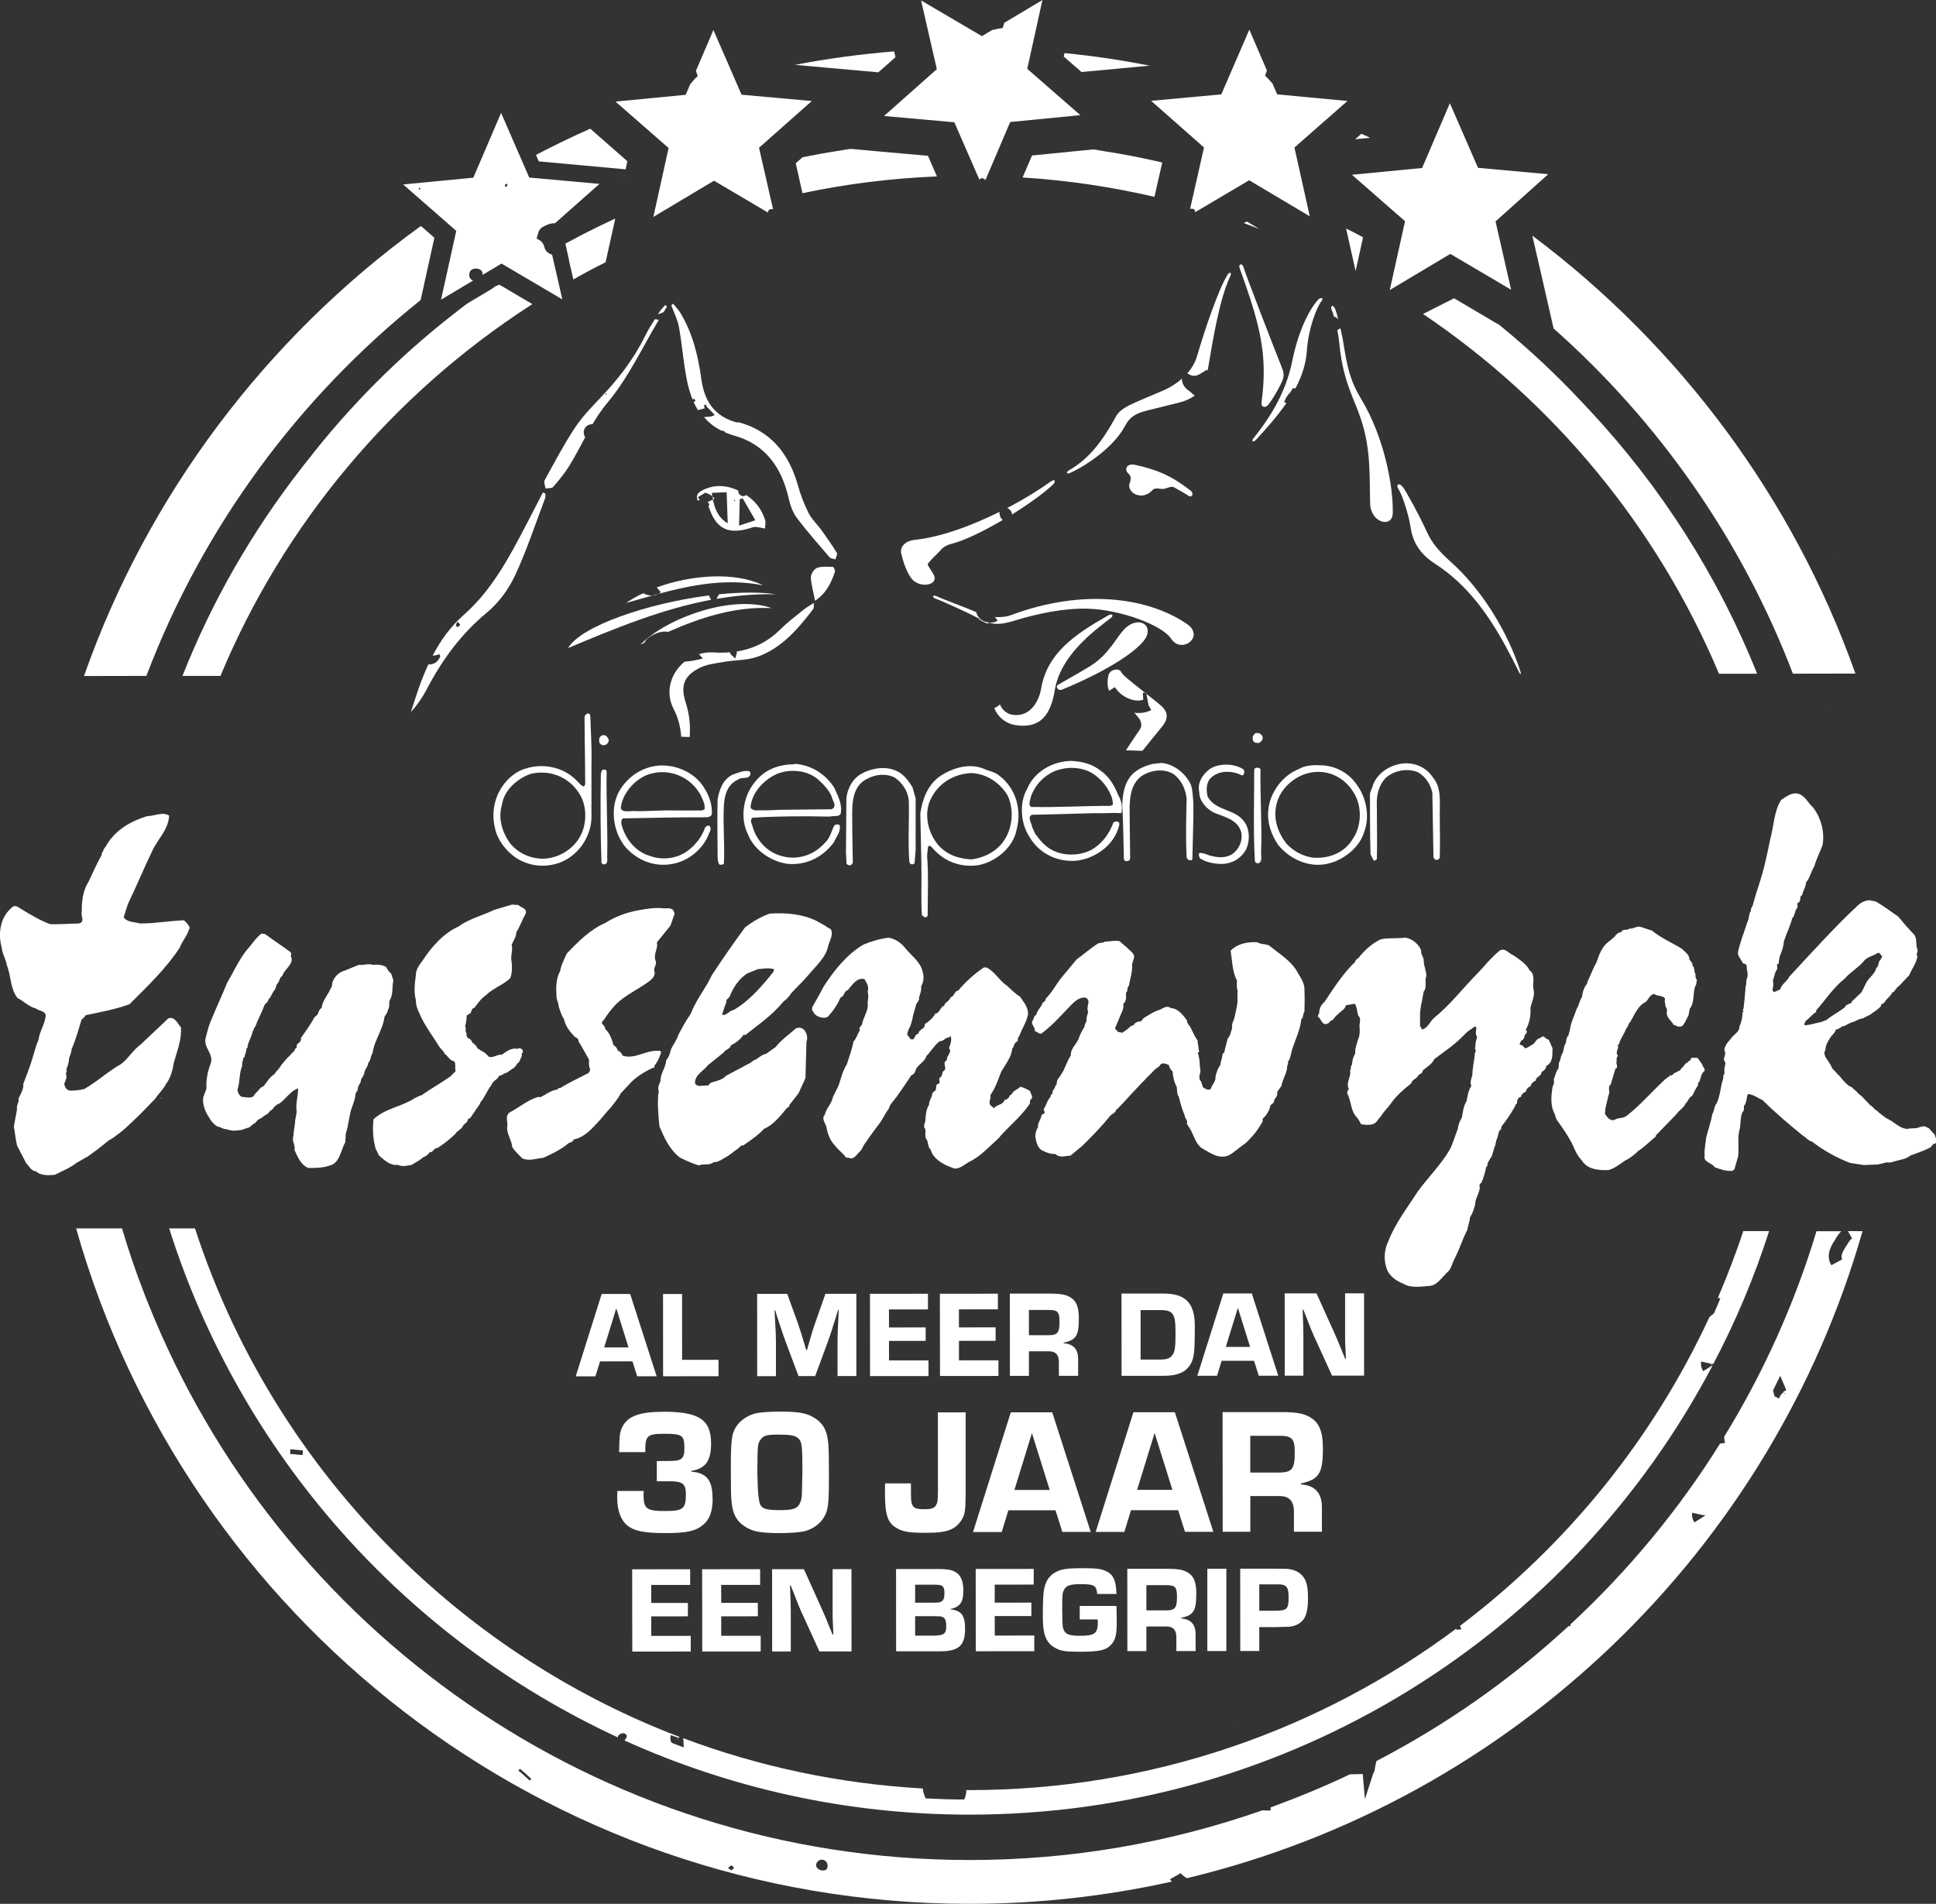 <?xml version="1.0" encoding="UTF-8"?><svg id="Laag_2" xmlns="http://www.w3.org/2000/svg" viewBox="0 0 348.11 342.37"><rect x="0" y="0" width="348.11" height="342.37" fill="#333333" stroke="none"/><defs><style>.cls-1{fill:#fff;}</style></defs><g id="Laag_1-2"><polygon class="cls-1" points="225.54 336.35 225.55 336.35 225.54 336.34 225.54 336.35"/><path class="cls-1" d="m307.63,245.31h.04s-.02-.04-.02-.04c0,.01-.02.03-.02.04l-.07.02h.06s0,0,0,0h.01s-.01,0-.01,0h0s0,0,0-.01Z"/><polygon class="cls-1" points="305 272.94 305.72 272.64 305.71 272.64 305 272.94"/><polygon class="cls-1" points="306.84 154.72 306.81 154.69 306.79 154.67 306.84 154.72"/><polygon class="cls-1" points="328.38 127.04 328.33 127.01 328.34 127.02 328.38 127.04"/><path class="cls-1" d="m307.69,245.36v-.04s-.02,0-.02,0h0s0,0,0,0t0,0h-.04s0,0,0,0h-.03s.02,0,.02,0h0s.02,0,.02,0c-.03.06-.06.12-.09.18l.1-.06h.06s0-.03,0-.03l.02-.02s-.01-.03-.02-.04Z"/><polygon class="cls-1" points="330.02 99.86 329.97 99.84 329.98 99.84 330.02 99.86"/><polygon class="cls-1" points="321 263.87 321 263.87 321 263.87 321 263.87"/><path class="cls-1" d="m107.89,244.82h5.83s.85,2.68.85,2.68h3.5s-4.76-14.8-4.76-14.8h-5.12s-4.67,14.81-4.67,14.81h3.55s.82-2.69.82-2.69Zm2.92-9.54l2.2,7.03h-4.37s2.17-7.03,2.17-7.03Z"/><polygon class="cls-1" points="122.64 232.7 119.22 232.7 119.23 247.5 129.2 247.49 129.19 244.54 122.65 244.54 122.64 232.7"/><path class="cls-1" d="m153.94,232.67h-5.52s-1.95,5.55-1.95,5.55c-.31.87-.47,1.4-1.04,3.42l-.33,1.15h-.13c-.87-2.93-1.09-3.61-1.42-4.59l-2-5.52h-5.41s.01,14.8.01,14.8h3.37s0-6.22,0-6.22c0-1.04-.02-1.71-.18-4.24l-.07-1.4h.11s.42,1.35.42,1.35c.8,2.46.98,2.97,1.38,4.08l2.4,6.41h3s2.37-6.44,2.37-6.44c.35-1,.58-1.66,1.33-4.08l.42-1.38h.11s-.06,1.42-.06,1.42c-.13,2.55-.15,3.06-.15,4.26v6.21s3.38,0,3.38,0v-14.8Z"/><polygon class="cls-1" points="166.96 247.46 166.95 244.64 159.85 244.64 159.85 241.14 166.44 241.13 166.44 238.71 159.85 238.72 159.84 235.48 166.86 235.48 166.85 232.66 156.43 232.67 156.44 247.46 166.96 247.46"/><polygon class="cls-1" points="179.53 244.63 172.43 244.63 172.43 241.13 179.02 241.12 179.02 238.7 172.43 238.71 172.42 235.47 179.43 235.46 179.43 232.65 169 232.66 169.02 247.45 179.53 247.44 179.53 244.63"/><path class="cls-1" d="m193.99,237.11c0-2.2-.51-3.33-1.82-3.97-.69-.35-1.69-.51-3.22-.51h-7.37s.01,14.8.01,14.8h3.42s0-4.42,0-4.42h3.46c1.35-.05,1.97.62,1.93,2.1v2.31s3.46,0,3.46,0v-2.95c.02-1.82-.85-2.79-2.6-2.9v-.11c2.26-.51,2.73-1.27,2.72-4.35Zm-5.43,3h-3.55s0-4.54,0-4.54h3.55c1.64,0,1.95.35,1.95,2.12,0,1.97-.35,2.42-1.95,2.42Z"/><path class="cls-1" d="m209.18,232.62h-7.52s.01,14.8.01,14.8h7.45c2.82,0,4.33-.74,5.15-2.47.46-1.02.57-2.26.57-6.5,0-4.13-1.67-5.83-5.66-5.83Zm1.67,11c-.4.62-1,.87-2.17.87h-3.59s0-8.89,0-8.89h3.68c1.15,0,1.75.22,2.11.77.38.55.49,1.4.49,3.53,0,2.29-.11,3.11-.51,3.73Z"/><path class="cls-1" d="m219.96,232.61l-4.67,14.8h3.55s.82-2.69.82-2.69h5.83s.85,2.68.85,2.68h3.5s-4.76-14.8-4.76-14.8h-5.12Zm.45,9.61l2.17-7.03,2.2,7.03h-4.37Z"/><path class="cls-1" d="m245.27,247.38v-14.8s-3.41,0-3.41,0v7.19c0,1.57,0,1.78.1,3.44l.05,1.15h-.13s-.51-1.22-.51-1.22c-.82-2.06-.87-2.17-1.56-3.7l-3.09-6.85h-5.72s.01,14.8.01,14.8h3.35s0-7.17,0-7.17c0-1.11-.05-2.66-.14-4.7h.13s.47,1.17.47,1.17c.82,2.15,1.02,2.64,1.42,3.53l3.27,7.16h5.77Z"/><path class="cls-1" d="m128.12,269.45c0-3.26-1.04-4.58-3.84-4.8v-.13c2.58-.42,3.58-1.78,3.58-4.94,0-4.26-2.17-5.71-8.52-5.7-4.23,0-6.35.75-7.35,2.55-.55,1.03-.61,1.61-.67,4.71h4.71c-.04-2.97.32-3.29,3.35-3.3,3.32,0,3.68.25,3.68,2.64,0,1.16-.19,1.68-.77,1.97-.48.26-1.03.29-3.58.29h-.61s0,3.64,0,3.64h.61s1.68,0,1.68,0c2.35,0,2.94.45,2.94,2.35,0,2.58-.51,3-3.67,3-3.39,0-3.94-.38-3.94-2.87,0-.13,0-.42.03-.74h-4.74c-.03.52-.03.97-.03,1.23,0,2.26.65,4.03,1.81,4.97,1.29,1.03,3.07,1.38,6.94,1.38,3.74,0,5.39-.36,6.74-1.52,1.16-.97,1.68-2.45,1.67-4.74Z"/><path class="cls-1" d="m144.64,275.37c1.42-.36,2.68-1.23,3.42-2.36.87-1.36,1-2.32.99-8.26,0-3.03-.04-4.39-.13-5.29-.23-2.42-1.07-3.77-2.94-4.74-1.23-.64-2.65-.87-5.77-.87-1.81,0-3.58.13-4.39.33-1.42.36-2.68,1.23-3.42,2.33-.87,1.36-1,2.36-.99,8.23,0,3.06.04,4.45.13,5.35.23,2.39,1.07,3.77,2.94,4.74,1.19.64,2.71.87,5.71.87,1.94,0,3.61-.13,4.45-.33Zm-7.87-4.64q-.52-.77-.59-5.93c.03-5.03.03-5.23.67-6.03.45-.61,1.13-.78,2.94-.78,2.32,0,3.1.13,3.68.61.71.61.81,1.26.81,5.97,0,0-.06,2.52-.06,2.9-.03,1.97-.1,2.39-.55,3.13-.42.71-1.26.97-3.35.97-2.29,0-3.1-.19-3.55-.84Z"/><path class="cls-1" d="m173.61,253.99h-4.97s.01,14.13.01,14.13c-.03,1.94-.06,2.06-.35,2.58-.32.52-.87.71-2.06.71-1.26,0-1.81-.16-2.06-.55-.35-.52-.39-.77-.39-3.68v-.42s-4.64,0-4.64,0c-.03.9-.03,1.06-.03,1.48,0,4.39.49,5.74,2.39,6.71,1.03.55,2.32.71,5.19.7,3.45,0,4.93-.52,6.06-2.1.74-1.07.84-1.71.87-4.9v-14.67Z"/><path class="cls-1" d="m191.02,275.49h5.1s-6.92-21.51-6.92-21.51h-7.45s-6.79,21.53-6.79,21.53h5.16s1.19-3.91,1.19-3.91h8.48s1.23,3.89,1.23,3.89Zm-8.62-7.54l3.15-10.23,3.2,10.22h-6.35Z"/><path class="cls-1" d="m211.25,253.96h-7.45s-6.79,21.53-6.79,21.53h5.16s1.19-3.91,1.19-3.91h8.48s1.23,3.89,1.23,3.89h5.1s-6.92-21.51-6.92-21.51Zm-6.79,13.97l3.15-10.23,3.2,10.22h-6.35Z"/><path class="cls-1" d="m237.87,260.45c0-3.19-.75-4.84-2.65-5.77-1-.52-2.45-.74-4.68-.74h-10.71s.02,21.52.02,21.52h4.97s0-6.42,0-6.42h5.03c1.97-.07,2.87.89,2.81,3.06v3.35s5.03,0,5.03,0v-4.29c.03-2.64-1.23-4.06-3.78-4.22v-.16c3.29-.74,3.96-1.84,3.96-6.33Zm-7.9,4.36h-5.16s0-6.61,0-6.61h5.16c2.39,0,2.84.51,2.84,3.09,0,2.87-.51,3.52-2.83,3.52Z"/><polygon class="cls-1" points="124.1 282.2 113.67 282.21 113.69 297.01 124.2 297 124.2 294.18 117.1 294.19 117.1 290.68 123.69 290.67 123.69 288.26 117.1 288.26 117.09 285.02 124.1 285.02 124.1 282.2"/><polygon class="cls-1" points="136.78 296.99 136.78 294.17 129.68 294.17 129.68 290.67 136.27 290.66 136.26 288.24 129.68 288.25 129.67 285.01 136.68 285.01 136.68 282.19 126.25 282.2 126.27 296.99 136.78 296.99"/><path class="cls-1" d="m142.65,286.29c.82,2.15,1.02,2.64,1.42,3.53l3.27,7.16h5.77s-.01-14.8-.01-14.8h-3.39s0,7.19,0,7.19c0,1.57,0,1.78.09,3.44l.04,1.15h-.13s-.51-1.22-.51-1.22c-.82-2.06-.87-2.17-1.56-3.7l-3.09-6.85h-5.72s.01,14.8.01,14.8h3.35s0-7.17,0-7.17c0-1.11-.05-2.66-.14-4.7h.13s.47,1.17.47,1.17Z"/><path class="cls-1" d="m173.22,286.06c0-1.75-.47-2.84-1.47-3.39-.62-.35-1.51-.51-2.95-.51h-7.68s.01,14.8.01,14.8h7.9c3.37-.01,4.5-1.03,4.5-4.05,0-2.42-.65-3.26-2.62-3.5v-.07c.62-.11,1-.27,1.44-.62.62-.51.86-1.24.86-2.66Zm-8.68-1.08h3.59c1.38,0,1.69.26,1.69,1.53,0,.82-.15,1.27-.55,1.49-.29.18-.4.2-1.75.22h-2.97s0-3.24,0-3.24Zm2.87,9.16h-2.86s0-3.5,0-3.5h3.24c1.31.02,1.38.02,1.66.13.51.22.69.66.69,1.69,0,1.42-.42,1.69-2.73,1.69Z"/><polygon class="cls-1" points="185.87 282.14 175.44 282.15 175.45 296.95 185.97 296.94 185.97 294.12 178.87 294.13 178.86 290.62 185.45 290.62 185.45 288.2 178.86 288.21 178.86 284.97 185.87 284.96 185.87 282.14"/><path class="cls-1" d="m190.18,296.58c.87.35,1.77.46,3.97.46,3.48,0,4.7-.27,5.61-1.23.8-.87,1.04-1.8,1.04-4.08,0-1.04-.02-2.02-.05-2.93h-6.61s0,2.42,0,2.42h3.22c.02.22.04.44.04.48,0,2.04-.55,2.46-3.19,2.47-1.8,0-2.6-.26-2.91-1-.27-.6-.27-.62-.31-3.88.02-2.71.04-2.82.33-3.39.38-.78,1.13-1.02,3.06-1.02,2.4,0,2.77.24,2.91,1.77h3.46c-.07-2.22-.49-3.33-1.53-3.93-1-.58-1.86-.71-4.5-.71-2.06,0-3.13.09-3.86.29-1.49.42-2.51,1.36-2.93,2.73-.33,1.02-.42,2.24-.42,5.88,0,3.31.74,4.84,2.67,5.65Z"/><path class="cls-1" d="m215.11,286.6c0-2.2-.51-3.33-1.82-3.97-.69-.35-1.69-.51-3.22-.51h-7.37s.01,14.8.01,14.8h3.42s0-4.42,0-4.42h3.46c1.35-.05,1.97.62,1.93,2.1v2.31s3.46,0,3.46,0v-2.95c.02-1.82-.85-2.79-2.6-2.9v-.11c2.26-.51,2.73-1.27,2.72-4.35Zm-5.43,3h-3.55s0-4.54,0-4.54h3.55c1.64,0,1.95.35,1.95,2.12,0,1.97-.35,2.42-1.95,2.42Z"/><rect class="cls-1" x="217.09" y="282.11" width="3.42" height="14.8"/><path class="cls-1" d="m231.6,292.55c.89-.02,1.71-.33,2.35-.87.86-.71,1.24-1.98,1.24-4.22,0-1.89-.18-2.84-.71-3.7-.62-.98-1.78-1.57-3.2-1.64q-.49-.02-2.4-.02h-5.88s.01,14.8.01,14.8h3.42s0-4.29,0-4.29h2.82c1.75-.05,2.22-.05,2.35-.07Zm-5.17-2.88v-4.75s2.99,0,2.99,0c.95,0,1.11.02,1.46.15.64.27.82.78.82,2.28,0,2.02-.31,2.31-2.44,2.31h-2.84Z"/><path class="cls-1" d="m121.83,312.81c.02-.08.03-.16.02-.22l-.14.18.12.05Z"/><polygon class="cls-1" points="154.24 33.03 154.24 33.04 154.25 33.04 154.24 33.03"/><polygon class="cls-1" points="222.1 310.7 222.09 310.69 222.1 310.69 222.1 310.7"/><path class="cls-1" d="m28.92,197.49s.05.02.09.03c.02-.02.03-.05.05-.07-.04-.02-.09-.03-.13-.05h-.01s-.02.06,0,.09Z"/><path class="cls-1" d="m214.22,141.34c-.85-2.07-2.92-3.86-5.28-4.14l-1.79.19c-1.32.38-2.54.85-3.58,1.89-1.41,1.51-1.69,3.49-1.78,5.46.19,3.11.2,6.4.29,9.6,0,.38.28.66.66.47.38,0,.47-.28.47-.56l-.1-9.23c.09-2.07.37-4.14,2.16-5.46,1.69-1.13,4.14-1.42,5.84-.29,1.42,1.13,2.07,2.73,2.26,4.33-.09,3.58-.18,7.06,0,10.64l.28.38c.28.1.57.19.75-.09l.18-7.53v-2.64c-.1-.94-.1-2.07-.38-3.01Z"/><path class="cls-1" d="m135.34,147.05c4.71-.29,9.22-.29,13.83-.2.75-.19,1.6.09,1.98-.47.37-1.69-.47-3.2-1.13-4.7-1.6-2.54-4.24-4.14-7.16-4.32l-.09.09c-2.73,0-5.27.95-6.96,3.11-2.16,2.45-2.82,6.59-1.31,9.51,1.13,2.82,4.05,4.79,6.97,5.26,3.39.37,6.49-1.14,8.47-3.87.38-.94,1.32-1.88,1.03-3.11-.28-.09-.66-.19-.94.09-.57,1.04-.75,2.26-1.69,3.11-2.07,2.36-5.27,3.3-8.19,2.27-2.45-.75-4.33-3.01-4.9-5.46-.19-.37-.38-1.04.09-1.32Zm-.38-1.98c.28-2.54,2.25-4.71,4.61-5.84,2.45-1.04,5.65-.76,7.63,1.03.94.85,1.89,1.88,2.36,3.01.1.75.76,1.22.38,1.98l-.38.28-9.51.1c-1.41.1-2.92.1-4.24.1-.38-.09-.85-.19-.85-.66Z"/><path class="cls-1" d="m197.93,138.62c-1.51-1.22-3.3-1.69-5.37-1.79-3.3.1-6.59,1.89-7.9,5.09-1.41,2.45-1.13,6.12.38,8.47,1.7,3.01,4.9,4.61,8.29,4.41,3.3-.28,6.68-2.54,7.72-5.75.1-.38.38-.85.09-1.22-.29-.19-.75-.09-.94.1-.66,1.79-1.79,3.48-3.48,4.61-2.16,1.41-5.37,1.51-7.62.29-1.22-.66-2.07-1.69-2.92-2.82l-.57-1.22c-.09-.75-.94-1.79-.09-2.26l11.11-.29h1.51c1.22,0,2.35-.1,3.48,0,.28-1.13,0-2.35-.57-3.29-.66-1.6-1.51-3.2-3.11-4.33Zm2.17,6.11l-.47.19c-4.8,0-9.41.29-14.21.2-.47-.28-.29-.85-.19-1.32.56-2.54,2.92-4.9,5.46-5.46,1.79-.47,3.86-.28,5.46.56,1.6.94,2.92,2.45,3.58,4.05.28.56.38,1.22.38,1.79Z"/><path class="cls-1" d="m225.42,132.19c-.28.28-.19.75-.09,1.04.19.38.66.38,1.04.38.38-.19.75-.57.66-1.04-.09-.66-1.22-1.13-1.6-.38Z"/><path class="cls-1" d="m108.51,138.42c-.38,0-.38.47-.47.75-.09,5.37-.08,10.54.11,16,.1.19.38.28.57.28.75-.19.37-1.22.47-1.79.09-4.99-.2-9.79-.11-14.87,0-.28-.28-.47-.56-.38Z"/><path class="cls-1" d="m94.39,138.24c-2.64.85-4.71,3.39-5.36,6.03-.47,1.6-.37,3.58.1,5.18.76,2.54,3.11,4.99,5.56,5.74,2.26.85,5.08.56,7.06-.57,2.73-1.51,4.42-4.43,4.6-7.35v-10.07c.08-2.64-.11-5.46-.2-8.19,0-.38-.09-.85-.57-.66-.28.09-.47.38-.47.66,0,3.67.1,7.53.11,11.3,0,.38.1.94-.28,1.13-.57-.19-.94-.85-1.41-1.22-2.36-2.35-6.03-3.01-9.13-1.97Zm9.61,4.23c1.51,2.07,1.6,5.36.48,7.62-1.22,2.54-3.95,4.24-6.77,4.34-2.26,0-4.52-.94-6.02-2.82-1.42-1.98-2.17-4.52-1.42-6.96.37-2.54,2.73-4.61,5.08-5.46,3.39-.85,6.78.47,8.66,3.29Z"/><path class="cls-1" d="m233.52,138.31c-2.92,1.13-5.17,4.24-5.45,7.25-.28,2.36.48,4.42,1.7,6.31,2.26,2.82,6.03,4.42,9.6,3.28,2.54-.76,5.17-2.92,5.93-5.56,1.03-2.73.37-6.02-1.14-8.19-1.42-2.26-3.77-3.57-6.22-3.76-1.5-.09-3.1-.09-4.42.66Zm9.7,3.95c1.7,2.35,1.7,6.12.1,8.47-1.5,2.64-4.42,3.77-7.33,3.49-1.79-.28-3.39-1.12-4.71-2.54-1.51-1.98-2.45-4.52-1.7-7.25.65-2.54,3.01-4.71,5.55-5.37,3.2-.85,6.31.47,8.1,3.19Z"/><path class="cls-1" d="m217.61,138.23c-1.41,1.04-2.35,2.54-1.97,4.24,0,1.6,1.32,3.01,2.64,3.67,1.79.75,4.24,1.22,4.9,3.48.28,1.32-.19,2.64-1.13,3.58-1.03,1.04-2.63,1.13-4.05.76-.75-.09-1.5-.66-2.35-.56-.19.28,0,.66.09.94,1.13.75,2.64,1.03,4.05,1.03,1.79-.09,3.29-.94,4.23-2.54.66-1.32.75-3.2,0-4.61-1.6-2.92-5.37-2.16-6.88-4.98-.28-1.22-.28-2.64.75-3.49,1.51-1.32,3.86-1.13,5.46-.29l.29-.19c.09-.28.19-.66-.1-.94-1.6-1.03-4.24-1.13-5.93-.09Z"/><path class="cls-1" d="m109.44,132.96c-.19-.38-.47-.85-1.03-.75-.57.09-.75.66-.66,1.23.09.38.56.66.94.56.47-.09.85-.56.75-1.04Z"/><path class="cls-1" d="m165.66,155.69c.1,2.92-.09,5.93.1,8.85l.29.28c.28.19.66.19.75-.19,0-3.58.18-7.25-.1-10.73.09-.66.09-1.22.19-1.7.38-.28.66.19.85.38,2.07,2.35,4.99,3.48,8.19,3,3.11-.57,6.31-3.21,6.87-6.41.94-3.48-.1-7.34-3.02-9.6-.75-.66-1.6-.85-2.45-1.13-2.82-1.41-6.21-.37-8.56,1.33-2.07,1.61-2.92,4.05-3.29,6.5l.2,9.41Zm1.78-12.15c1.41-2.82,4.23-4.43,7.34-4.52,2.64.19,4.99,1.69,6.4,4.04,1.32,2.82.85,6.59-1.31,8.94-1.32,1.41-3.1,2.26-5.17,2.55-2.26-.09-4.52-.84-6.03-2.63-1.88-2.26-2.64-5.74-1.23-8.38Z"/><path class="cls-1" d="m246.89,141.02c-.09.75-.56,1.23-.56,1.88,0,3.58,0,7.25.11,10.73l.56,1.13c.29,0,.47-.09.57-.28.09-3.11,0-6.31,0-9.51-.1-1.88.28-3.67,1.6-5.08,1.5-1.32,3.76-1.8,5.74-1.04,1.41.75,2.35,2.26,2.64,3.76l.2,11.58.28.38c.29.19.66,0,.85-.28.09-2.64,0-5.46,0-8,0-2.35.28-4.71-1.23-6.49-1.13-1.69-2.92-2.54-4.9-2.54-2.45.1-4.9,1.51-5.83,3.77Z"/><path class="cls-1" d="m226.65,138.41c0-.37-.47-.28-.75-.37-.28.09-.38.28-.38.47,0,5.27-.18,10.73.11,16.19,0,.37.28.56.56.56.94-.19.47-1.51.57-2.16.18-4.8-.2-9.79-.11-14.69Z"/><path class="cls-1" d="m132.7,140.19c.75-.57,2.16.09,2.26-1.13l-.19-.37c-1.13-.19-1.98.28-2.92.57-1.79.76-2.54,2.73-2.82,4.52-.09,3.29,0,6.59,0,9.79,0,.66,0,1.32.28,1.88.28.09.56.09.85-.09.19-3.48-.19-6.97,0-10.45.09-1.98.66-3.86,2.54-4.71Z"/><path class="cls-1" d="m112.09,147.17c4.9-.1,9.98-.2,14.97-.2.38,0,.85-.19.94-.57.09-1.69-.48-3.29-1.32-4.61-1.32-2.26-3.77-3.67-6.31-4.04-3.76-.56-7.34,1.42-9.13,4.71-1.6,3.11-.94,7.25,1.23,9.88,2.26,2.54,5.56,3.76,8.95,2.91,2.73-.66,5.18-2.83,6.11-5.47.19-.28.38-.85.1-1.22-.38-.19-.66,0-.85.28-.56,1.6-1.69,3.11-3.1,4.14-1.88,1.41-4.52,1.79-6.78.95-2.73-.75-4.61-3.29-5.18-5.83,0-.38,0-.85.38-.94Zm-.47-1.88c.28-2.73,2.73-5.37,5.26-6.12,3.58-1.04,7.34.56,9.13,3.85.29.75.85,1.6.66,2.54l-.47.19h-4.8c-2.54-.09-5.08.2-7.62.1-.66,0-1.41.19-1.98-.18l-.19-.38Z"/><path class="cls-1" d="m152.19,143.47l-.08,9.88.1,1.88c0,.19.28.38.56.38.29,0,.57-.28.57-.56l-.1-5.93c.09-3.2-.67-7.53,2.82-9.13,1.41-.76,3.39-.95,4.9-.1,1.32.94,2.26,2.35,2.45,4.05.1,3.57-.18,7.44.1,11.11l.19.28c.19.19.66.09.75-.1l.19-2.45v-9.23s-.57-1.98-.57-1.98c-.57-.94-1.23-1.88-2.17-2.54-2.08-1.41-4.9-1.03-6.97.1-1.6.85-2.54,2.64-2.73,4.33Z"/><path class="cls-1" d="m305.99,191.56h.19s-.94-1.32-.94-1.32c-.38,0-.94-.09-1.22.09.09.47-.47.38-.56.75-.47,0-.66.76-1.13,1.04-.09.19-.28.47-.56.47-.19.28-.85.28-.94.66-.19,0-.28.28-.47.09l-.38.38c-.28-.1-.19.28-.47.28-2.44,2.26-4.51,4.71-7.06,6.69-.66.47-1.5.28-2.07.66-.85.38-1.41-.47-1.79-1.04l.09-1.04.56-2.36c.38-.66-.28-1.41.38-1.88l.84-2.82.28-.19c0-.19.09-.57-.09-.66.09-.57-.1-1.13.28-1.51-.38-.38-.19-.94,0-1.32.09-.28-.19-.75.19-.75.19-.94.85-1.69,1.22-2.64.09-.28.47-.56.47-.94.94-1.13,1.31-2.92,2.82-3.86.75-.28.85-1.41,1.79-1.6.57.47,1.51.19,1.98.84-.19.47.1,1.04.1,1.51.28.19.28.66.19,1.04,0,.94.85,1.41,1.23,2.17.19.09.38,0,.47.19.38.19.75.19,1.13,0,.28-.38.66-.85.66-1.22l.1.1.09-.38c.38-.38.29-1.04.47-1.6.94-1.13.47-2.83,1.03-4.15.28-.28.09-.85.28-1.03-.28-.19-.28-.56-.28-.85,0-.38-.28-.57-.19-.94-.09-.09-.09-.47-.19-.66-.28.1,0-.28-.19-.19.09-.66-.66-.75-.57-1.41-.19-.57-.85-1.13-1.41-1.6-1.7-1.04-3.68-1.88-5.27-3.2l-1.98-.65c-.75-.28-1.32.38-2.07.28-.47.47-1.22-.09-1.5.66-.47,0-.94.38-1.13.75-.66.66-1.69,1.23-2.16,2.07-.56.85-.84,1.7-1.13,2.55-.66,1.22-1.13,2.45-1.69,3.67v.19c-.56.66-.84,1.51-.94,2.45-.47.57-.47,1.41-.94,2.07-.38,1.22-1.03,2.35-1.22,3.77l-.28,1.04c-.38.38-.38.94-.47,1.41-.47.57-.28,1.51-.75,2.07-.19.47-.19,1.04-.47,1.41l-.09,1.04c-.47.57-.56,1.22-.85,1.98.09.38.09.85-.19,1.23-.28,1.6-.47,3.58.38,4.99.1.66.38,1.13.75,1.6.94,1.32,1.89,2.73,2.55,4.14.38.94.85,1.88,1.51,2.54,1.03,1.69,3.01,1.88,4.89,1.79,1.04-.29,1.98-1.04,2.92-1.7.85-.38,1.69-1.04,2.35-1.7,1.13-.75,2.17-1.79,3.2-2.64v-.19c1.22-1.23,2.54-2.64,3.67-3.77.47-.75,1.32-1.13,1.69-1.98.47-.38.57-1.13,1.13-1.32.38-.56.56-1.22.94-1.69.28-.19,0-.85.38-.85.28-.66.28-1.51.94-1.98.09-.38-.19-.75-.47-1.04Z"/><path class="cls-1" d="m127.32,191.53l2.82-2.27c.28-.56,1.13-.56,1.32-1.32.85-.38,1.69-1.04,2.26-1.89l.28.1c2.35-1.89,4.89-3.59,6.87-6.04.56-.38,1.03-.94,1.41-1.51,1.04-1.13,2.07-2.07,3.11-3.3,1.41-1.69,3.2-3.2,3.57-5.37.28-.85.75-1.6.56-2.54-.19-.56-.75-.47-1.04-.85l-1.69-.94c-2.45-1.22-5.46-1.5-8.38-1.31-1.6.56-3.01,1.41-4.42,2.45-2.07,2.83-4.04,5.65-6.02,8.67-.94,2.07-2.54,4.05-3.48,6.22l-.38.85c-.85,1.13-1.51,2.45-2.16,3.67-.28,1.04-1.13,1.88-1.41,2.92-.09.57-.38,1.13-.75,1.6-.09,1.32-1.03,2.35-1.03,3.67-.1.47-.38.85-.38,1.23-.09.38.19.75,0,1.03-.19,1.98,0,3.95.19,5.93.85,2.07,1.79,4.14,3.68,5.64,1.13.56,2.17,1.03,3.39,1.41.85-.38,1.88.09,2.64-.57,1.03,0,1.69-.66,2.45-1.04.66-.38,1.13-.85,1.69-1.22.47-.19.66-.85,1.22-.76,1.32-.94,2.64-1.79,3.76-3.01,1.69-.66,3.01-2.45,4.14-3.77.19-.09.47-.19.38-.47l1.69-2.17c.38-.94.85-1.79,1.22-2.73.09-2.35.09-4.33.18-6.59l.1-.19c.09-.66-.1-1.51-.66-1.98-.37-.28-.94-.37-1.41-.09-1.13,1.04-2.54,1.98-3.58,3.3l-1.69,1.22c-.66.1-1.32.66-1.88,1.04-.56.1-.85.66-1.32.76-1.32.76-2.73,1.42-4.05,2.17-.47.57-1.41.85-2.07,1.04-.38.09-.84.19-1.03.66l-1.6.1c-.47,0-.94-.28-.85-.75.19-1.41,1.5-1.88,2.35-3.01Zm2.63-9.42c.19-.66.38-1.22.66-1.88-.19-.57.56-.66.66-1.22.66-1.51,1.6-3.01,3.1-3.96l1.88-.76c1.03-.1,1.88-.28,2.92,0,.09.47-.56.94-.85,1.41-1.88,2.26-3.85,4.43-6.4,5.94-.84.09-1.22,1.04-2.07.85l.09-.38Z"/><path class="cls-1" d="m347.8,203.95l-.19-.19-.76-.85c-.23-.16-.37-.14-.56-.28-.38-.19-.85,0-1.22.1-.66.28-1.41.1-2.07.28-1.32,0-2.26-1.13-3.39-1.69-.19-.19-.19-.1-.44-.22-.78-.64-.65-.46-1.39-1.08-.25-.31-.46-.33-.71-.58-.36-.46-.58-.51-.94-.84-.6-.7-.73-.73-1.32-1.41-.28-.28-.66-.42-.93-.86-.28-.28-.48-.3-.84-.77-.49-.27-.57-.22-.87-.54-.44-.36-.46-.45-.85-.85-.38-.41-.56-.77-.94-1.03-.35-.5-.66-.66-.94-1.03-.28-.75-.85-1.41-1.22-2.07-.19-.38-.28-.94,0-1.13,0-.85.37-1.5.85-2.26.28-.47.94-.94,1.03-1.51.38,0,.75-.38,1.04-.38l-.1-.09c.19-.09.28-.09.47-.19v.1c.47-.28,1.03-.57,1.5-.76.66-.1,1.23-.66,1.88-.66l1.32-.66c.56-.38,1.41-.94,1.97-1.51,0-.57.47-.38.66-.75.38-.57.75-.85,1.23-1.41.09-.19.09-.47.38-.38l.66-.85c.75-.57,1.41-1.51,2.16-2.17.47-1.22,1.32-2.17,1.5-3.48-.37-.38.19-.75,0-1.22-.37-.85,0-1.79-.56-2.64-1.04-1.04-1.98-2.16-2.92-3.29-1.41-.94-2.35-1.69-3.77-2.54-.28-.28-1.03-.19-1.22-.37-1.04,0-1.79.47-2.45,1.13-3.76,3.49-8.37,8.57-12.13,12.63-.37.85-1.41,1.32-1.6,2.26l-1.04.47c-.28.09-.28-.28-.38-.38.19-.56.19-1.22.09-1.69.28-.66.28-1.32.66-1.88.38-.38-.28-1.04.38-1.13,0-.47.09-.85.19-1.32.38-.94.66-1.69.75-2.73.47-1.41,1.13-2.73,1.5-4.14.47-.38.38-1.22.85-1.79.28-.38-.19-.85.28-1.04h.09c.09-.19.28-.47.19-.66,0-.28.19-.66.38-.66.09-.75.66-1.41.66-2.26.66-.66.94-1.98,1.51-2.92.37-1.32,1.03-2.54,1.5-3.86.37-2.35-.28-4.8-1.7-6.68-.94-.84-1.51-2.26-2.83-2.54-1.13-.19-1.98.57-2.92,1.13-1.32,2.07-1.31,4.71-1.97,7.06-.56,2.73-1.12,5.46-1.97,8-.47,1.41-.84,2.64-1.22,4.05-.09.09-.38.57-.28.85-.47.66-.28,1.41-.66,2.07-.56,1.79-1.32,3.58-1.69,5.46,0,.76.66,1.22.85,1.88.28.09.56.09.75.47-.09.75.38,1.6,0,2.35-.19.38,0,.94-.19,1.22l-.28,3.11c-.1.47,0,.94-.28,1.41.09.09.28.09.19.28-.09-.1-.19-.1-.19-.1,0,.95-.19,1.79-.56,2.64,0,.85-.66,1.22-1.22,1.79-.56.75-1.5,1.51-1.5,2.54.38.47-.09,1.13-.09,1.7.57.66,0,1.13.09,1.88v.75s-.19,0-.19,0c.1.75-.28,1.32-.37,2.07-.19.94-.37,2.16-.84,3.11-.47.57-.38,1.32-.75,1.88-.28,1.5-.75,2.82-1.12,4.24-.1,1.03-.38,2.26-.28,3.29-.28,1.22,1.32,1.22,1.79,2.07,1.04.38,2.07.75,3.2.66q.19-.19.38-.28c.19-.85.47-1.6.66-2.35.19-1.6-.19-3.48.28-4.9.19-1.03.09-2.07.47-3.01.38-.28.28-.75.28-1.13.56-.57.38-1.5.75-2.16.94.09,1.79.75,2.64,1.13,2.35,2.35,4.71,4.32,7.25,6.39.56.28.94.94,1.6,1.04,2.07,1.6,4.43,2.91,6.87,3.85l2.45.37,2.54-.1,1.6-.38c.38.09.94,0,1.41-.19.94-.28,2.07-.38,2.82-1.04,1.22-.47,2.54-.85,3.67-1.51l.47-.57c.28,0,.47-.09.47-.38.09-.47-.1-.94-.29-1.41Zm-23.17-19.56c-.47-.09,0-.47,0-.75.66-.47,1.22-1.23,1.98-1.7l-.09-.19c1.69-1.88,3.1-4.14,5.17-5.75,1.04-1.23,2.35-1.88,3.39-3.11.66-.85,1.69-.94,2.54-1.51.47-.19.47.47.85.56l-.28.56c-.56.48-.28,1.22-.84,1.6-.19,1.04-1.32,1.7-1.79,2.64l-.84,1.7-1.79,1.7.09.09c-.47.38-1.13.38-1.32.94-1.13.85-2.26,1.41-3.29,2.26-.37.1-.66.28-1.04.38-.94.19-1.78.47-2.73.57Z"/><path class="cls-1" d="m215.53,188.82c0-.57-.19-1.13-.19-1.69-.47-.66-.85-1.51-1.22-2.26-.19-.47-.76-.85-.66-1.32-.66-.94-1.7-2.26-2.92-2.25-.66-.56-1.41,0-1.98.28-1.04.28-1.98.94-2.92,1.51l-.47.57c-.66,0-1.13.28-1.41.75-.47,0-.75.47-1.03.66l-.94.66-.85-.19c0-.28-.37-.38-.47-.56l.75-1.79c.28-.85.94-1.7.75-2.64.56-.47.56-1.32.47-1.98.47-.38.09-.94.56-1.32.19-1.32.66-2.45.56-3.86l.28-.94c.38-.94-.66-1.41-1.23-2.07l-1.32-1.13c-.85-.19-1.79.09-2.63.09-.38.28-.85.19-1.13.28-1.41.85-2.63,1.98-3.95,2.92l-2.82,3.39c-.94,1.22-1.6,2.55-2.73,3.67,0,.38-.28.57-.56.75-.19.75-1.03,1.32-1.13,2.16-.56.19-.37.75-.75,1.13-.19.66.57,1.03.47,1.79.47.09.66.47,1.13.47,1.6-1.13,3.11-2.73,4.61-4.33.94-.94,1.88-2.26,3.39-2.17,1.13.57,0,1.6.47,2.54-.09.47-.37,1.04-.28,1.6-.1.38-.38.66-.38,1.13-.38.56-.66,1.13-.94,1.79-.28,1.22-1.6,1.98-1.5,3.3-.75,1.13-1.03,2.45-1.78,3.48-.28.57-.84.94-.75,1.6-.09.28-.38.57-.38.85-.28.28-.47.57-.38.94-.28.19-.38.38-.38.66-.66.66-.75,1.51-1.22,2.17l.09.37c.28.38-.28.57-.47.66-.09.85-.75,1.41-.66,2.26-.38.57-.47,1.13-.47,1.7.19.94.38,1.98,1.22,2.44.75.38,1.51.66,2.45.66.66.75,1.79.28,2.64.28l2.16-1.79,1.13-1.13c1.32-1.32,2.63-2.73,3.86-4.24.28-.38.94-.47,1.04-1.04.47-.38.85-.85,1.32-1.32,1.88-2.07,3.76-4.05,5.74-6.03.28-.28.85-.47.94-.85.47-.38,1.04-.1,1.51.09.09.47.29.85.66,1.13.09.94.28,1.98.76,2.82.09.56,0,1.32.38,1.79.28,1.13.57,2.26,1.04,3.3,0,.56.66.94.38,1.5l.76,1.22c.57,1.13.85,2.26,1.79,3.1,1.51.84,3.11,2.16,4.99,1.4,1.04-.56,1.98-1.51,3.01-2.17,1.31-1.22,2.35-2.54,3.1-3.96v-.47c.75-.66,1.22-1.51,1.41-2.45.28-.19.75-.47.66-.94.19-.28.47-.57.56-.94-.19-.57.47-1.04.75-1.6.19-1.22,1.04-2.26,1.03-3.58.09-.19.28-.47.09-.66.56-.66.56-1.6.85-2.45.56-1.7,1.41-3.39,1.6-5.27.47-.37.18-.94.56-1.32,0-1.22.09-2.54,0-3.86.09-1.32-.75-2.35-1.32-3.39-1.13-1.98-3.11-3.11-4.8-4.52-.66-.56-1.7-.28-2.35-.75-1.69-.09-3.48.19-4.8,1.51.28,1.79.29,3.77,1.13,5.36,0,.56-.09,1.22.1,1.69v2.17c-.09,1.03-.37,1.88-.56,2.92-.19.57-.56,1.13-.38,1.79-.28.57-.28,1.41-.85,1.89-.09.75-.47,1.6-.56,2.45-.57.38-.28.94-.57,1.41l-.18.94c-.47.56-.66,1.32-.85,1.98.1.94-.66,1.51-.84,2.26-.57.38-1.03-.09-1.41-.28l-.38-1.13c-.38-.19-.19-.66-.28-.94.19-.47.28-1.13.09-1.6,0-.85-.09-1.79-.38-2.54.29-.09.28-.38.19-.56Z"/><path class="cls-1" d="m68.22,207.87c.94.75,1.88,1.78,3.3,1.6.75.38,1.69.18,2.54,0,.66-.47,1.41-.76,1.98-1.32.47-.19.94-.47,1.22-.95.66.1.75-.84,1.41-.75,1.13-.75,2.26-1.6,3.2-2.54.38-.66,1.13-.76,1.41-1.51.28-.38.85-.56.85-1.13.75-.28.75-.94,1.22-1.32.28-.66.84-1.04,1.03-1.7.85-1.03,1.22-2.16,1.97-3.11.28-.85,1.13-.94,1.41-1.7.37,0,.66-.19.84-.38.75-.1,1.32-.85,1.88-1.04,0-.38.56-.28.38-.66.56-.28.66-.76.85-1.22.28-.29-.09-.75.28-.85.09-.19,0-.37-.09-.56-.19-.19-.66-.38-.75-.1-1.22-.28-2.07.47-2.92,1.04-.94-.09-1.69.76-2.45.29-.47-.75-1.32-.94-1.98-1.5-.09-.38-.56-.75-.85-.94-.09-.28-.28-.56-.57-.75-.38,0-.57-.56-.47-.94-.38-.37,0-.94-.28-1.31.19-.57.28-1.22.28-1.89l.75-.47c.09-.37.19-.85.66-.94.56-.75,1.22-1.7,2.07-2.26,1.22-1.23,3.01-1.79,4.33-3.02.38-.85.37-1.98.28-2.92-.28-1.13.28-1.98,0-3.11.28-.75.84-1.41.84-2.26.66-1.04,1.03-2.17,1.6-3.2.57-1.04-.75-1.22-1.23-1.69l-1.13-.09-3.2.95c-2.16,1.04-4.52,1.6-6.49,3.02-2.73,1.23-4.89,3.77-6.49,6.22-.56.75-1.13,1.51-1.13,2.54-.19,1.41-.38,3.01,0,4.42,0,.94.28,1.7.66,2.45.47,1.13,1.04,2.07,1.7,3.1l1.79,2.73c.19.47.85.85,1.04,1.41.47.28.76.94,1.32,1.23.94.09.38,1.22.66,1.88l-.94.94c-1.7,1.23-3.48,2.17-5.18,3.39-.47.09-.85.38-1.32.57-2.26,1.51-5.27,1.79-7.34,3.77-.19,1.79-.09,3.58.38,5.27l.66,1.32Z"/><path class="cls-1" d="m275.01,174.45c-.57-1.13-1.79-1.88-2.83-2.63-.85-.29-1.6-1.51-2.54-.85-1.41,1.13-2.54,2.54-3.86,3.96-2.63,2.64-4.99,5.75-7.9,8.1-.75.66-1.13,1.79-2.07,2.07-.38.09-.1-.47-.47-.47v-2.54s.19-1.41.19-1.41c.19-.66.28-1.51.47-2.36.66-.85.09-1.88.47-2.82,0-.94-.47-1.79-.47-2.73,0-.75-.57-1.13-.47-1.89-.47-1.13-1.6-2.07-2.82-2.26-1.32.19-3.01,0-4.43.29-1.6.76-2.92,1.98-4.04,3.39-.19.09-.56.38-.56.66-2.16,2.07-3.86,4.71-5.55,7.26-.66.47-.94,1.32-.94,2.07-.1.09-.28.37-.19.56.57.38.57,1.13,1.23,1.32.38,0,.85-.19.94-.56.66-.1.75-.76,1.31-1.13.47-.57,1.41-.94,1.51-1.69l1.6-.28c.47.56.38,1.5.66,2.17.47.38.28,1.13.19,1.7.1.85.1,1.88-.28,2.64-.19.75-.56,1.6-.47,2.45-.38.57-.57,1.32-.57,1.98-.37.28-.09.85-.37,1.03.28,1.22-.85,2.17-.19,3.39-.28.19-.38.57-.28.85.66,1.22.57,2.63,1.32,3.76.47.57.85,1.04,1.13,1.7.75.09,1.32.19,2.07,0,.75-.19.94-.94,1.5-1.42.47-.85,1.13-1.41,1.69-2.17.94-1.41,2.35-2.64,3.76-3.77.18-.75,1.13-.85,1.31-1.51.28-.19.75-.28.75-.76.75-.75,1.69-1.13,2.07-2.07,1.6-1.22,3.48-2.45,4.98-3.96l.94-.94,1.32-.94h.28c.19.56-.28,1.22.19,1.79-.09.57-.37,1.13-.28,1.79-.28.38.28.75-.09,1.04-.09,1.32-.47,2.73-.47,4.05-.19.66-.47,1.32-.19,1.98-.57.85-.66,1.79-.85,2.73-.56.85-.66,1.88-.84,2.92-.38.66-.66,1.32-.75,2.07-.47,1.22-.84,2.54-1.41,3.67-1.5,2.64-3.95,5.09-5.74,7.53-1.88,2.92-4.14,5.84-5.35,9.04-.66,1.32-.85,3.11-.37,4.61.38,1.51,1.7,2.45,3.11,3.01,1.41.84,3.2.47,4.8.37,1.41-.19,2.26-1.79,3.39-2.73l.38-.66c.28-.85.66-1.6,1.03-2.35.66-1.41,1.13-2.92,1.88-4.33.09-.75.47-1.51.47-2.26.47-.66.75-1.51.94-2.36,0-1.04.75-1.88.84-3.01-.19-.38,0-.66.28-.85.38-.85.66-1.79.85-2.83l.19-.09c0-.75.47-1.22.84-1.88l.47-1.6c.29-.47.19-1.13.47-1.51l.38-1.41c.28-.19.47-.38.37-.75.85-1.04,1.6-2.17,2.26-3.3.28-.28.19-.75.56-.85,0-.47.09-1.13.75-1.22,0-.47.47-.75.84-.94.1-.38.38-.85.85-.94.09-.47.47-.85.94-1.04,0-.75,1.03-.76,1.03-1.51.38-.28.85-.56.85-1.13,1.22-.57,1.13-1.98,1.13-3.2l-.66-1.5c-.28-.09-.66-.28-.85-.57-.29-.09-.57.09-.75.29-.75.09-.85,1.04-1.51,1.22-.47.28-.75.56-1.22.57-.1-.19-.38-.56-.66-.56-.57-.19,0-.56.09-.85.66-.19.38-1.04.85-1.23.1-.19.19-.47-.1-.66.66-1.13.94-2.54.85-3.95.19-1.03.84-2.07.56-3.3-.29-1.13.47-2.64-.76-3.48Z"/><path class="cls-1" d="m65.2,193.75c.09-.19.09-.47.28-.56,0-.85.66-1.22.75-2.07.47-.47.38-1.23.75-1.7.28-2.26,1.88-4.24,2.16-6.59.28-.37.57-.85.66-1.32.37-.57,0-1.22.37-1.79.56-1.04.28-2.26.56-3.39l-.38-1.22c-.38-.28-.66-.75-.94-1.22-.66-.38-1.5-.47-2.35-.38-.94-.28-1.6.1-2.54,0l-2.54,1.04c-1.04.28-1.79,1.04-2.16,1.98-.19.38,0,.94-.37,1.22-.47,1.23-1.5,2.17-1.6,3.49-.47.28-.56.75-.75,1.23l-.57.47c-.66,1.32-1.69,2.64-2.44,3.77.19.66-.56.85-.75,1.23.09.38,0,.57-.28.66-.09.57-.66.75-.94,1.22-.56.47-1.13,1.22-1.6,1.79-.3.64-.72.83-1.13,1.51-.85.56-1.32,1.32-1.88,2.07-.19.28-.62.3-.85.66-.27.42-.52.49-.85.94-.47.94-1.45.48-2.35.47-.47-.28-.75-.85-.75-1.32.47-1.41.28-3.01.84-4.24-.09-.66.19-.94.19-1.5h.19c.09-.57.38-1.04.37-1.6l.19-.19c.09-1.04.75-1.88.94-2.92.28-.28.19-.75.47-.85.47-1.32,1.22-2.64,1.69-3.96.28-.28.66-.56.66-.94.57-.47.66-1.23,1.13-1.69.28-.38.19-.85.56-1.23.38-.38.28-1.04.84-1.32.28-1.22,2.26-2.17,1.5-3.58.1-.19.1-.47,0-.66-1.51-1.13-3.11-2.16-4.62-3.29l-.66-.09c-1.13.94-1.88,2.17-2.82,3.2-1.41,1.89-2.26,3.86-3.38,5.75-.94,2.36-2.07,4.71-3.01,7.07-.38.94-.56,1.88-.85,2.92-.28,1.79,1.7,2.82.85,4.71-.47,1.22-.75,2.73-.66,4.23l-.56,1.51c-.28,1.69.57,3.01,1.42,4.33.38.38.82.98,1.43,1.06l.83.34c.75.09,1.52.5,2.44.27,1.03.02,1.33-.37,1.99-.47.47-.19.55-.55,1.22-.85.39-.55.55-.64,1.03-.85.39-.3.76-.57,1.24-.82.31-.47.54-.59.83-.78.28-.47.66-.85,1.22-1.04,1.13-.75,2.07-2.35,3.39-2.73,0,1.41-.47,2.64-.28,4.05,0,.75-.28,1.41-.28,2.17-.09.85-.28,1.51-.28,2.35-.37.85.38,1.6.19,2.54.57,1.22,1.13,2.63,2.45,3.2,1.23,0,2.64,0,3.67-.38,2.07-.38,2.16-2.82,3.01-4.24l.09-1.6c.57-1.6.56-3.39,1.22-4.99.09-.28.19-.57.28-.85.19-.47.19-1.03.28-1.41.19-.1.09-.38.37-.47-.1-.47.19-.75.28-1.13.38-.28.18-.94.56-1.23Z"/><path class="cls-1" d="m15.6,208.1c1.32-.94,2.73-1.98,3.95-3.02.47-.28,1.04-.57,1.41-.94,1.41-.94,2.73-2.36,4.05-3.58,1.03-1.04,1.88-1.89,2.92-3.01.56-.85,1.41-1.6,1.88-2.55.85-1.13,1.22-2.45,1.41-3.77.56-2.07,1.5-4.24,1.31-6.5-.66-.75-1.13-1.98-2.26-1.6l-4.98,4.71c-1.32.94-2.17,2.45-3.48,3.49-2.26,1.23-4.33,3.2-6.68,4.52-.84.19-1.6.28-2.54.28-.66-.09-.94-.66-1.04-1.22.28-.66.56-1.13.28-1.89.19-.19.19-.47.1-.66.19-.56.47-1.22.47-1.88.09-.57.47-1.13.47-1.79.75-1.69,1.22-3.48,1.78-5.27.19-.28.56-.47.75-.85,2.63-.57,5.37-1.04,7.9-1.99,3.2-3.21,6.58-6.41,9.03-10.18.38-1.04,1.13-1.88,1.5-2.83l.28-.75c-.19-.47-.56-.94-1.04-1.32-2.73.1-5.08.57-7.91.57-.94-.28-2.35-.19-2.92-1.13l.75-2.35c1.5-3.11,2.82-6.31,4.32-9.42.94-2.17,3.01-3.96,3.1-6.5-1.22-.75-2.64.1-3.95.1-2.82.85-5.74,2.45-7.34,5.28-.09.28-.56.57-.56,1.04-.19.1-.28.38-.28.66-.85,1.51-1.6,3.2-2.35,4.8-.85,1.32-1.13,2.82-1.22,4.42v.94c-.28.76.76,1.98-.66,2.17-1.6,0-3.39.19-5.08.1-1.79-.66-3.48-1.69-5.18-2.72-.47-.28-.94-.75-1.51-.38-2.16,1.7-2.72,4.62-1.97,7.35.1,1.13.75,2.07.94,3.2.75,1.88.57,4.14,1.89,5.84,1.13.56,2.07,1.6,3.3,1.88.57.47,1.69.38,1.79,1.32-.19,1.6-1.13,2.83-1.31,4.33-.47,1.04-.75,2.26-1.13,3.48-.47,1.51-1.03,2.92-1.6,4.43.1.94-.47,1.79-.85,2.64v.56c-.19.47-.38.94-.28,1.41l-.56,3.01c.19,1.13.29,2.35.57,3.48l1.6,3.1c.47.47.94,1.51,1.79,1.51.85.84,2.26.75,3.39.65,1.32-.66,2.73-1.23,3.95-2.17l1.79-1.04Z"/><path class="cls-1" d="m92.04,206.15c.47.84,1.22,1.5,1.88,2.16,1.22.56,2.54,0,3.77-.1,1.5-.66,3.01-1.41,4.33-2.45.28-.37,1.04-.28,1.13-.85,2.07-.38,3.48-2.17,4.8-3.58.66-.76,1.22-1.51,1.88-2.17.66-.85,1.32-1.6,1.79-2.55l1.32-1.41c1.22-1.41,2.73-2.35,4.33-3.11.1-.09.57,0,.38-.38.56-.75.94-1.51,1.22-2.45,0-.19-.19-.37-.47-.28-2.26-.19-4.23,1.6-6.49.85-.1-.47-.47-.75-.85-.94-.09-.38-.38-.76-.75-.94-.28-1.04-.66-2.17-1.51-2.92,0-.47-.29-.66-.57-.94,0-.19,0-.47.28-.57.66-1.04,1.41-2.07,2.35-3.02,1.79-1.7,4.05-2.64,6.02-4.15.47-.38.85-.85.85-1.51-.38-.66.37-1.22.19-1.98-.56-1.23.47-2.17.19-3.39.75-.94,1.6-1.98,2.45-3.02l.75-2.16-.28-.66c-.47-.38-1.13-.28-1.69-.28-1.6-.19-3.2.1-4.71.38-2.07.38-4.05,1.13-5.83,2.26-2.63,1.13-4.89,3.39-6.87,5.46-.47,1.04-1.03,2.07-1.22,3.2-.75,1.32-.75,3.01-.65,4.52,0,.66.38,1.13.38,1.79.28.75.47,1.6.94,2.26.28,1.13.85,2.07,1.7,2.92.19.47,1.04.47.94,1.12.66,1.04,1.23,2.16,1.89,3.29,0,.57-.09,1.13.19,1.7,0,.38-.19.75-.56.85-1.6.85-3.11,1.51-4.61,2.45-.19.19-.66,0-.66.38-1.22.1-2.07.94-3.2,1.41l-.19-.1c-1.88.47-3.48,1.89-5.27,2.83-.75.57-.37,1.41-.37,2.26-.28,1.41.66,2.45.85,3.77Z"/><path class="cls-1" d="m155.67,205.44c.75-1.13,1.6-2.26,2.45-3.39.66-.85,1.04-1.88,1.69-2.64.19-.85.94-1.51,1.41-2.17.85-1.22,1.79-2.54,2.63-3.86.56-.19.75-.66.85-1.13.56-.94,1.6-1.32,1.88-2.35.85-.85,1.41-1.89,2.35-2.64.38,0,.66-.19.94-.37.28-.38.94-.19,1.04-.66.28.75,0,1.6-.28,2.26.66.75-.47,1.32-.37,2.17-1.04.47.28,1.51-.66,1.97-.28.38-.09.85-.56,1.13-.38.28.1.75-.19,1.13-.66,0-.47.66-.57,1.04-.09.38-.66.38-.66.85-.09.66-.57,1.13-.57,1.88-.47.75-.56,1.6-.65,2.54.09.56-.38,1.04-.19,1.6.47.56-.1,1.51.38,2.07.38.56.19,1.41.75,1.88.38,1.41,1.7,2.26,2.83,2.82l1.41.57c1.04.09,1.88-.76,2.73-1.23,1.88-.85,3.58-2.73,5.18-4.15,1.79-2.17,4.05-3.86,5.64-6.22.19-.19-.1-.66.28-.85.47-.56-.19-1.04-.19-1.5-.57-.28-1.13-.66-1.79-.75-.38.47-1.04.56-1.41,1.13-.1.38-.57.29-.57.75-.28.19-.47.57-.84.47-.19.94-1.32.75-1.88,1.51l-.66-.56c-.38-.66.19-1.22,0-1.79.94-1.32,1.41-2.83,1.97-4.24.75-1.32,1.88-2.64,1.98-4.24l.19-.09c.09-.47.28-.94.75-1.13.19-.28-.1-.66.28-.85.47-1.32,1.32-2.54,1.6-3.95.09-1.32-.75-2.16-1.41-3.2-.94-.57-1.6-1.32-2.36-1.98-1.41-.94-2.17-2.54-3.68-3.29h-.47c-1.6,1.04-3.29,2.55-4.61,4.15-.75.09-.66,1.04-1.41,1.23-.19.75-1.03.85-1.13,1.51-.75.19-.75,1.32-1.6,1.41-.37.76-1.13,1.41-1.88,1.88.1.94-1.04.85-1.13,1.7-.47.09-.66.57-.84.94-.66.47-.85-.47-1.23-.75l.28-.94c.47-.75.66-1.69.84-2.63l.57-1.98c.28-.28.56-.75.47-1.13.19-.66.47-1.22.37-1.98.47-.75.56-1.79.28-2.64-.38-1.79-2.07-2.92-3.2-4.33-.75-.94-1.79-1.6-2.92-1.79-1.6.19-3.1.66-4.52,1.23-3.01,1.79-5.27,4.62-7.15,7.54-.66,1.23-1.31,2.45-1.97,3.58-.19.28-.19.75.09.94.19.57.76.85,1.32,1.04.56.1,1.23.19,1.6-.47.85-.94,1.51-1.98,1.98-3.11.75-.19.56-1.13,1.31-1.32.75-.85,1.6-2.35,3.01-1.98.37.66.85,1.32.56,2.26.19.57.1,1.32,0,1.89.19,1.22-.47,2.26-.84,3.3l-.19.75c-.28.28-.57.66-.38,1.03-.47.66-.56,1.41-1.13,1.98-.28,1.41-.75,2.73-1.22,4.15-.75,1.13-1.03,2.54-1.5,3.86l-.94,1.88-.28.85c-.38.85-1.04,1.51-1.22,2.45-.66.66.1,1.5.28,2.16.19,1.13.56,2.16,1.23,3.01l.56.66c.56.66,1.13,1.03,1.7,1.79.19.19.57,0,.75.19.75.19,1.22-.66,1.7-1.13.56-.47.66-1.22,1.13-1.69Z"/><path class="cls-1" d="m127.43,90.9s-.03.02-.06.04c1.33,4.25,3.62,5.37,7.98,3.88.29-.1.65-.05.96-.01.42.05.82.16,1.24.25.02-.52.17-1.09.02-1.56-.59-1.9-1.77-3.41-3.38-4.47-.12.08-.26.14-.42.17-.48.07-.93-.26-1.02-.76-.01-.08,0-.16,0-.23-2-.92-4.13-1.17-6.3-.11-.67.33-1.49.77-.98,1.93.13-.04.25-.08.37-.13l-.37-.44c.08-.07.17-.13.25-.18h0s0-.01.01-.02c0,0,0,0,.01,0,0,0,0,0,0,0,.15-.1.3-.19.44-.27l.64-.39.52.2c.3.11.54.28.74.48-.03-.21-.07-.42-.09-.65.89-.04,1.76-.07,2.67-.11.07,1.98.12,3.78.19,5.58-1.36-.75-2.24-2.11-2.66-4.26l-.93.43.34.53h0s-.19.11-.19.11Zm5.58-1.11l.51-.21c.71,1.24,1.43,2.47,2.3,3.98-1.18.38-2.03.66-2.93.96l.12-4.73Zm-.93.09s.11.1.12.15c0,.03-.08.07-.12.11-.04-.05-.08-.1-.12-.14.04-.04.09-.08.13-.12Z"/><path class="cls-1" d="m102.15,116.54c8.4-3.53,16.82-7.01,25.71-8.68l-.42-.78c-10.96,1.41-22.98,5.49-25.29,9.46Z"/><path class="cls-1" d="m149.77,101.95c-.96-.03-2-.14-2.87.18-.52.19-1.12,1.11-1.1,1.68.04,1.29.44,2.58.76,4.23,2.08-1.43,2.9-3.26,3.56-5.18.09-.25-.21-.9-.34-.91Z"/><path class="cls-1" d="m98.08,87.85c.47-.09,1.14,0,1.39-.29,1.05-1.22,2.09-2.47,2.93-3.84,1-1.64,1.9-3.38,2.82-5.08-.08-.14-.16-.29-.2-.47-.22-.95.27-1.69,1.23-1.88.1-.02.2,0,.29,0,.79-1.33,1.64-2.62,2.62-3.79,3.85-4.59,6.3-9.95,9.3-14.99l-.68-.1.69.09s0,0,0,0l-.69-.1s0-.02,0-.03c-.66,1.02-1.3,2.05-1.83,3.13-2.05,4.18-4.87,7.77-8.06,11.11-1.62,1.7-3.27,3.42-4.55,5.37-1.98,3.01-3.67,6.21-5.4,9.37-.2.37.09,1.01.16,1.53Zm10.86-17.09s.11.07.16.1c-.03.05-.07.11-.11.16-.05-.04-.11-.08-.16-.12.04-.05.06-.14.11-.14Z"/><path class="cls-1" d="m132.54,75.99c-4.08-1.08-5.88-3.83-6.43-7.8-.57-4.16-1.55-8.23-3.75-11.89-.37-.61-.88-1.13-1.33-1.69-.11.1-.22.2-.33.3.47,1.28,1.13,2.52,1.37,3.84.55,3.05.79,6.16,1.36,9.21.25,1.39.62,2.69,1.1,3.9.08-.08.16-.15.23-.14.12.02.21.22.31.33-.12.09-.25.23-.35.24.23.51.48,1,.77,1.47l.93-.25.28-.07-.12-.6s0,0,0,0h0c.13-.03.28-.04.43-.04.06,0,.13,0,.19-.01,0,0-.14.03-.28.16l.3.31-.04.06.07-.02h0s1.25,1.3,1.25,1.3c0,0,0,0-.01,0h0s0,0,0,.01c-.02.02-.04.03-.06.05,0,0-.02.02-.02.02h0s0,0,0,0c0,0,0,0,0,0,0,0,0,0,0,0h0s0,0,0,0c0,0,0,0,0,0,0,0,0,0-.01,0h0s0,0,0,0h0s0,0-.01,0c0,0,0,0,0,0h0s-.02.01-.03.02h0s0,0-.01,0t0,0c-.11.06-.21.11-.32.15h0s-.01,0-.01,0h0s0,0,0,0,0,0,0,0c0,0,0,0,0,0h0s0,0,0,0c0,0,0,0,0,0h0s0,0,0,0h0s0,0-.01,0c-.25.07-.49.08-.69.09-.07,0-.13,0-.19.01l-.43.07-.21-.13c.86,1.04,1.93,1.93,3.29,2.59,0,0,0,0,0,0,.18-.11.47.05.61.28.48.2.96.39,1.51.54,5.73,1.57,8.64,5.76,9.92,11.35.27,1.22.73,2.51,1.46,3.49,1.84,2.44,3.87,4.74,5.87,7.06.22.25.7.27,1.07.4.09-.4.4-.93.25-1.18-.87-1.41-1.81-2.77-2.78-4.11-.74-1.02-1.72-1.91-2.28-3.01-.8-1.58-1.45-3.27-1.93-4.98-1.61-5.72-4.88-9.86-10.79-11.42Z"/><path class="cls-1" d="m118.63,56.02c-.11.18-.23.35-.34.53l1.02-.41c.21-.33.41-.67.62-1-.1-.1-.2-.19-.31-.29-.33.39-.73.75-1,1.18Z"/><path class="cls-1" d="m129.3,106.87l-.48.83c3.5-.6,7.06-.92,10.74-.83-2.91-.42-6.48-.38-10.26,0Z"/><path class="cls-1" d="m115.87,115.59c.15-.39.49-.77,1.05-1.13.89-.57,2.23-1.07,3.2-.82,5.89-2.59,11.94-4.6,18.64-4.28-7-2.48-18.77,1.67-23.6,6.55.23-.11.47-.22.71-.33Z"/><path class="cls-1" d="m116.15,106.91s0,0,0,0c-.16-.06-.32-.14-.49-.23-1.13.53-2.18,1.12-3.1,1.76,1.59-.45,3.17-.91,4.76-1.35-.37.02-.76-.03-1.16-.18,0,0,0,0,0,0Z"/><path class="cls-1" d="m118.82,106.5c-.15.13-.31.21-.47.3,6.14-1.65,12.34-2.83,18.85-1.54-5-2.48-12.88-1.9-19.12.38l.74.85Z"/><path class="cls-1" d="m94.76,94.09c-3.1,5.95-6.24,11.96-11.32,16.44-2.44,2.15-4.21,4.62-5.61,7.31l.13.08,1.09-.25.11.44-.23.39c-.43.72-1.14,1.04-1.91.98-.6,1.3-1.14,2.64-1.63,4.01-.54,1.51-1.01,3.04-1.51,4.56,1.18-1.3,2.12-2.69,2.89-4.17,2.75-5.24,6.15-9.9,10.79-13.73,2.1-1.73,3.88-4.17,5.04-6.64,2.11-4.51,3.66-9.28,5.43-13.95.09-.24.02-.54.03-.82-.15-.05-.3-.11-.45-.16-.95,1.84-1.9,3.68-2.85,5.52Zm-12.49,18.67s-.31-.17-.3-.26c0-.19.14-.37.28-.69.23.25.49.4.48.54-.01.15-.27.31-.45.41Z"/><path class="cls-1" d="m140.3,113.19c-2.29,2.28-4.92,3.51-7.82,3.97.05.3-.12.62-.26,1.27-.49-.5-.9-.73-.93-.98,0-.05.01-.1.03-.14-.96.07-1.93.09-2.94.02-.94-.07-1.85.05-2.69.3.22.26.45.53.68.8-1.14.28-2.22.49-3.28.57-2.46,2-3.57,5.42-1.96,8.51.82,1.55,1.23,3.23,1.36,4.98l1.52.05c.16-2.08-.05-4.1-.7-6.15-1-3.07-.35-4.88,2.57-6.32,1.32-.65,2.9-.79,4.39-1.06,2-.34,4.13-.25,6-.93,4.34-1.58,7.24-5.01,9.96-8.57.14-.19.07-.53.13-1.1-.77.5-1.35.81-1.85,1.22-1.44,1.16-2.91,2.27-4.22,3.57Z"/><path class="cls-1" d="m128.48,89.71c-.08-.17-.22-.31-.36-.44.03.19.06.38.1.56l.26-.12Z"/><path class="cls-1" d="m118.35,106.81c-.35.09-.69.19-1.04.29.36-.02.71-.11,1.04-.29Z"/><path class="cls-1" d="m181.66,91.75c.22.25.3.51.32.76,3.02-1.88,5.78-3.88,7.37-5.38.5-.47.41-1.14-.48-.49-2.23,1.59-4.9,3.22-7.75,4.71.22.12.4.24.54.4Z"/><path class="cls-1" d="m179.82,92.83c-.08-.23-.1-.48-.11-.77-5.15,2.55-10.74,4.58-15.35,5.04-1.34.14-2.68,1.1-2.29,2.56.37,1.46.91,3.13,1.78,4.32,1.47,1.98,5.31,1.3,3.9-.86-.31-.5-.71-1.12-.87-1.4-.21-.37.18-.55.42-.89.26-.34,1.7-1.68,1.88-1.95.17-.27.91-.83,1.83-1.06,2.41-.6,5.92-2.32,9.31-4.33-.22-.14-.41-.36-.51-.67Z"/><path class="cls-1" d="m222.91,48.23c3.6,10.05,5.1,15.4,3.93,24.07-.1.76.39,1.11.97.71.59-.4,2.58-3.86,2.84-4.75.28-.89.2-1.3-.34-2.62-.55-1.32-6.44-16.49-6.74-17.66-.16-.64-.96-.58-.67.26Z"/><path class="cls-1" d="m203.07,72.87c-1.01.52-1.93,1.12-2.44,2.07-2.4,4.4-4.83,7.59-8.42,9.64-.53.3-.51.81.32.42,3.65-1.72,7.94-5.02,9.7-8.3.91-1.72,1.85-2.33,4.19-2.92,1-.25,4.66-1.13,5.81-1.44.97-.26,1.85-.66,2.59-1.19-.36-.29-.67-.55-.92-.8-.82-.48-1.33-1.22-1.38-2.12,0-.05.01-.09.02-.14-1.02.9-2.17,1.61-3.3,2.1-1.33.59-5.16,2.15-6.16,2.67Z"/><path class="cls-1" d="m204,88.81c.99.55,2.28.38,3.23-.68.53-.58,1.48-.1,2.06-.22.58-.12,1.34-.52,1.75-.3.4.22,1.87,1.01,2.6,1.51.72.5,1.06-.37.52-.82-3.6-2.87-6.48-3.95-10.2-4.73-1.27-.27-1.95.83-1.03,1.63.45.38.47,1.04.2,1.66-.26.61.03,1.49.87,1.95Z"/><path class="cls-1" d="m220.73,49.42c-1.55,2.35-4.17,10.04-5.48,14.6-.35,1.2-.99,2.25-1.78,3.15.05.02.09,0,.14.04,1.4.92,2.21-.08,3.44-.73.03.08.06.15.09.22.9-5.22,2.03-12.67,4.08-17.06.29-.63-.08-.84-.5-.22Z"/><path class="cls-1" d="m178.91,110.97l.48.63c-.19.14-.41.24-.65.3h-.03c-.25.07-.52.08-.82.06,0,0-.02.02-.03.03,1.55.42,2.88.14,4.77-.44,3.74-1.14,8.48-2.2,12.92-2.09,5.71.14,13.38,2.88,15.03,5.41,1.88,2.82,6.1-.38,2.89-2.62-6.75-4.68-18.44-6.58-31.72-1.62-.74.28-1.77.4-2.84.34Z"/><path class="cls-1" d="m206.14,124.77l.37,2.03.5.89c-.9.47-1.94.61-3.04.49.26.3.52.61.74.88.48.56.71,1.47.28,2.07-.34.48-1.68,2.48-2.54,3.8l2.97.09c1.22-1.53,3.18-3.92,3.63-4.48,1.04-1.31.94-2.46-.09-3.46-.38-.36-1.58-1.32-2.83-2.31Z"/><path class="cls-1" d="m201.55,120.77c-.45-.68-2.01-.39-2.25.7-.24,1.07-.19,1.98.12,2.76l1.05-.66c.06.1.13.19.19.27.47.63.96,1.08,1.54,1.41,1.2.72,2.42.9,3.36.58v-.14s-.07-1.11-.07-1.11t0,0s.06,0,.09,0c.11,0,.22.01.34.02,0,0,0,0,0,0-1.34-1.06-2.69-2.12-3.09-2.48-.81-.71-.97-.85-1.28-1.34Z"/><path class="cls-1" d="m239.46,55.74c.1.22.25.66.41,1.22.3.03.56.22.77.49-.23-.89-.45-1.65-.6-1.96-.38-.84-.89-.43-.59.26Z"/><path class="cls-1" d="m241.02,59.03c-.19.12-.37.23-.56.35.15.74.28,1.5.34,2.17.43,4.44,1.2,7.04,2.94,11.23,2.71,6.5,2.5,10.71,2.62,17.7.05,3.59,4,4.54,4.07,1.82.12-4.75-1.5-13.64-5.67-20.53-2-3.31-2.54-5.82-3.21-10.13-.09-.6-.3-1.59-.53-2.62Z"/><path class="cls-1" d="m175.87,110.86s0,0,0-.01c0,0,0,0,0,0h0c-.17-.24-.26-.5-.32-.76-1.74-.78-6.22-2.4-6.99-2.81-.82-.43-1.16.11-.26.41.9.3,5.32,2.27,7.76,3.57.01,0,.03.01.04.02.02-.03.05-.06.07-.09-.1-.1-.21-.2-.29-.32h0Z"/><path class="cls-1" d="m202.23,113.08c-1.43,1.41-2.76,4.48-5.94,6.53-1.79,1.16-5.7,3.3-6.1,3.57-.43.27.04,1.1.71.85,3.14-1.22,11.62-5.09,14.65-8.66,2.29-2.68-.65-4.91-3.32-2.29Z"/><path class="cls-1" d="m199.15,110.73c-6.02,3.42-10.9,6.83-11.95,13.13-.37,2.17-1.93,5.13-5.07,4.69-1.12-.15-1.93-.9-2.33-1.88-.3.28-.64.51-1.02.68.62,1.57,2.05,2.8,3.96,3.07,4.36.61,6.19-1.88,6.92-6.3,1-6.1,6.62-10.35,10.14-13.04.43-.33.29-.9-.65-.36Z"/><path class="cls-1" d="m236.95,53.96c-1.66,1.89-3.52,5.7-4.56,10.83-1.27,6.36-4.53,10.91-7.04,14.08-.43.54.08.69.49.22,1.86-2.03,3.83-4.23,5.48-6.62l-.41-.12s0-.04.02-.06c0,0,0,0,0,0,.08-.29.22-.59.39-.87.19-.31.43-.61.72-.91l.11-.19h0s.29-.49.29-.49h.5c1.12-2.12,1.89-4.37,2.05-6.77.26-3.99,1.77-7.81,2.61-8.89.56-.7-.22-.71-.65-.22Z"/><path class="cls-1" d="m261.02,101.19c-2.2-1.98-3.54-3.46-4.56-5.76-1.02-2.3-3.62-7.12-4.25-7.89-.65-.78-1.28-.44-.76.39.87,1.4,1.93,5.15,2.15,6.67.38,2.81,1.61,4.95,4.45,6.79,5.66,3.67,9.41,8.86,12.65,14.77h.06s-.02.08-.02.08c.83,1.52,1.63,3.07,2.42,4.67.25.52.38.28.24-.13-2.39-7.44-7.12-14.86-12.37-19.59Z"/><path class="cls-1" d="m206.11,124.61c-.05,0-.12,0-.19-.01.07.06.15.12.22.17l-.03-.16Z"/><path class="cls-1" d="m177.63,112.11c.07,0,.14-.05.23-.12-.11-.03-.23-.07-.35-.11-.16-.03-.31-.04-.48-.1l-.22-.1c-.11-.06-.19-.13-.28-.2-.14-.07-.28-.13-.43-.21-.03.04-.06.07-.09.11.72.35,1.19.74,1.63.73Z"/><path class="cls-1" d="m307.37,236.85c-10.2,22.01-25.7,41.06-44.85,55.53.08.17.15.38.25.61-.44.04-.82.15-.91.04-.02-.04-.02-.08-.04-.13-24.48,18.26-54.84,29.06-87.72,29.02-.11-.02-.23-.02-.34-.02-.02.59-.1,1.18-.4,1.71-2.32,0-4.62-.08-6.92-.2-.13-.27-.23-.59-.34-.89-.08-.3-.15-.59-.19-.89-15.08-.86-29.56-3.97-43.06-9.05l.06.84v.04l.06.78-.09-.8.06.8c-.74-.27-1.48-.55-2.19-.84-.08-.13-.13-.27-.17-.42v-.02c-.02-.15-.04-.25-.04-.38,0-.19.02-.38.08-.55l1.1.38.4.15v-.23c-18.38-7.02-34.95-17.63-48.91-30.98-8.64-8.26-16.29-17.55-22.71-27.68-6.45-10.16-11.65-21.12-15.44-32.76h-.11s-4.53-.01-4.53-.01c12.84,40.67,42.46,73.87,80.7,91.55,0-.08-.02-.17-.02-.23.4-.55,1.01-.66,1.37-.38.34.25.25.55.06.84-.08.13-.17.21-.27.3,18.85,8.52,39.78,13.32,61.84,13.35,58.11.09,108.58-32.72,133.86-80.82l-1.71,1.06c-.08-.13-.15-.23-.19-.36-.04-.08-.06-.15-.08-.21-.02-.06-.06-.15-.06-.21l-.04-.15c-.04-.27-.04-.53,0-.8l2,.46.21-.06c4-7.6,7.36-15.56,10.01-23.85h-4.34s-.3-.01-.3-.01c-1.34,4.09-2.9,8.1-4.58,12.05.15,0,.32.02.46.04-.36.91-.76,1.81-1.16,2.72l-.82.66Zm-252.96,24.82l-2.24-.21.02-.84,2.28.21-.06.84Z"/><path class="cls-1" d="m329.3,227.53c-.38-.59-.49-1.2-.47-1.77v-.02c.06-1.05.61-1.94.86-2.38.08-.13.19-.27.29-.42l.06-.15c.29-.46.63-.97,1.03-1.37h-4.43s-.02-.01-.02-.01c-3.95,13.12-9.58,25.53-16.61,36.98.04.27.04.55.11.84,0,.08.02.17.04.27l-.21.02-.67.09c-7.49,11.99-16.55,22.91-26.89,32.5,0,.11,0,.19-.04.3-.13.02-.23.04-.36.06-10.32,9.53-21.93,17.69-34.49,24.22l-.19.8s0,.06-.02.13c-.02.04-.02.11-.02.15l-.1.53-.08.4h-.02l-.02.08h-.08s-1.55,4.77-1.55,4.77l-.36-4.18-.02-.34-2.3.05c-4.62,2.2-9.4,4.17-14.27,5.95,0,.06.02.13,0,.21v.17c-.02.06-.02.13-.02.17v.02l-1.48-.04c-16.55,5.8-34.32,8.97-52.86,8.93-66.92-.1-124.14-41.54-147.49-100.15-.3-.7-.55-1.39-.83-2.11-1.44-3.71-2.71-7.48-3.85-11.32h-8.25c19.78,69.99,84.08,121.36,160.41,121.46,12.59.02,24.82-1.38,36.61-4-.13-.13-.25-.27-.34-.42l1.94-1.1c.11.17.34.4.82.74.11.06.21.11.3.17,58.49-14.05,105.02-58.83,121.47-116.35l-2.62-.02.74,1.33c-.08.04-.17.11-.23.19h-.02c-.25.27-.51.7-.74,1.08l-.11.15c-.1.19-.17.3-.25.42-.46.76-.59,1.22-.55,1.52.02.15.06.25.13.36l.02.02m-236.03,93.73l-1.63-1.47-.42-.29s.08-.11.13-.13v-.02l.02-.02c.06-.06.13-.11.19-.17l.3.29.55.46.85.78.32.3-.29.27Zm36.22,16.13c-.13,0-.32-.25-.55-.44.27-.19.46-.4.65-.4.15.02.3.29.44.46-.19.13-.34.36-.55.38Zm17.15-.17c-.29.32-1.05.3-1.46-.04-.49-.38-.55-.82-.17-1.29.42-.49.99-.53,1.48-.13.4.34.47,1.12.15,1.46Zm157.87-63.52l-1.81,1.14c-.08-.13-.15-.25-.21-.38-.04-.06-.06-.13-.08-.21-.01-.04-.03-.09-.05-.13l1.22-.38h-.04s-1.18.38-1.18.38c0-.03-.02-.05-.02-.08l-.04-.15c-.04-.27-.04-.53.02-.78l1.98.44.21-.06.02.06-.02.02h.04s.02.04.02.04v.04l-.02.02.02.02h-.06Zm14.67-22.53l-.36.08-.19.23.46.23-.02.06-.49-.25-.53.65-.04.34-.21-.04-.06.06-.21-.17-.4-.17-.3-1.05.19-.4,1.11-2.26.97,2.28.04.06-.02.04.06.15-.04.02s.02.08.02.13Z"/><path class="cls-1" d="m112.49,30.44l.23-1.05.08-.4-6.67-5.85c-.13.06-.23.11-.36.17-3.18,1.4-6.32,2.94-9.4,4.55l.51,1.16,15.61,1.43Z"/><path class="cls-1" d="m157.94,13l2.99-2.64.08-.08-.23-1.03h-.1c-6.01.49-11.94,1.3-17.73,2.41l3.19.29,11.81,1.06Z"/><path class="cls-1" d="m194.47,12.95l11.49-1.07.78-.06c-5.02-1.01-10.08-1.76-15.25-2.26-.02-.02-.06-.02-.08-.02l-.15.61.08.08,3.13,2.72Z"/><path class="cls-1" d="m246.35,24.79c-.38-.19-.78-.38-1.18-.57-.13-.06-.25-.11-.38-.17l-1.12.99.61-.06,2.07-.19Z"/><polygon class="cls-1" points="112.18 31.66 112.3 31.56 112.2 31.54 112.18 31.66"/><path class="cls-1" d="m275.55,42.38l.02.13.06.3,1.83,7.97,1.02,4.47.87,3.82c18.94,16.78,33.84,38.02,43.03,62.08l11.24-.02c-11.22-31.62-31.64-58.91-57.99-78.68-.02-.02-.06-.04-.08-.06Z"/><path class="cls-1" d="m75.63,53.97l2.39-10.82.08-.4-2.41-2.11c-.11.06-.19.15-.3.21-27.52,19.99-48.8,48.07-60.29,80.72l11.22-.02c10.15-26.74,27.35-50.03,49.3-67.58Z"/><path class="cls-1" d="m103.09,50.26l.02-.02c1.85-1.06,3.75-2.07,5.67-3.02.04-.02.06-.04.11-.06l1.74-7.85s-.06.02-.11.04c-1.96.91-3.88,1.84-5.8,2.83-1.01.53-2.04,1.08-3.06,1.63l.64,2.89h-.02l.81,3.56Z"/><path class="cls-1" d="m208.94,29.21c-3.44-.8-6.94-1.49-10.46-2.03-.63-.13-1.27-.21-1.9-.31l-2.13.21-8.88.88-1.7,3.95c.06,0,.15,0,.21.02,8.04.52,15.86,1.69,23.5,3.47l1.4-6.16v-.02s-.02,0-.04,0Z"/><path class="cls-1" d="m242.05,41.12l1.7,7.63,1.34-6.08c-.99-.55-2.03-1.07-3.04-1.56Z"/><path class="cls-1" d="m226.4,41.16l-2.22-1.33-.51.3c.17.06.34.13.51.19h.02c.74.27,1.46.55,2.19.84Z"/><path class="cls-1" d="m157.98,27.23l-5-.46c-.67.09-1.33.19-2,.32-2.24.34-4.47.74-6.68,1.19l-1.22,1.08,1.21,5.38s.06-.02.1-.02c7.76-1.64,15.73-2.64,23.89-2.99h.19s-1.61-3.71-1.61-3.71l-8.88-.79Z"/><path class="cls-1" d="m315.94,121.14c-7.07-17.67-17.36-33.7-30.14-47.39-.42-.46-.84-.91-1.27-1.35-4.54-4.87-9.4-9.44-14.55-13.65-.11-.11-.21-.19-.32-.27l-.02-.02-1.35-.78s-.04-.04-.06-.04l-.89-.53-5.89-3.47-.09.05-5.49,2.77,1.14-.57-1.14.57c23.48,15.83,42.11,38.29,53.22,64.7h6.85Z"/><path class="cls-1" d="m89.21,51.4c-.31.23-.65.44-.97.67l-4.24,2.52c-.88.68-1.77,1.35-2.65,2.05-9.73,7.61-18.47,16.39-26.05,26.15-.4.49-.78.97-1.16,1.48-8.78,11.28-16,23.79-21.33,37.28h6.83c11.41-27.4,30.98-50.59,55.63-66.57.02-.02.04-.02.06-.04.13-.08.25-.17.4-.25l-2.51-1.47-2.7-1.6-.76-.44-.19.13"/><path class="cls-1" d="m79.29,53.9l5.77-3.44c-.18-.08-.35-.19-.47-.34-.36-.46-.25-1.29.22-1.62.51-.36,1.49-.23,1.82.25.12.18.15.42.15.68l3.4-2.03,10.93,6.44-1.83-8.02c-.66-.22-1.23-.67-1.37-1.29-.19-.88-.67-1.27-1.42-1.63.25-.77.28-1.61,1.04-2.05.7-.41,1.46-.74,2.26-.7l8-7.08-12.63-1.14-5.06-11.63-4.99,11.65-12.62,1.22,9.55,8.35-2.74,12.38Zm11.57-20.75c.04-.06.21-.06.39-.09-.06.28-.06.43-.13.47-.07.05-.22.01-.33.02.02-.13,0-.29.08-.4Zm-15.36.91c-.05.02-.15-.02-.23-.03.04-.1.08-.19.13-.29.06.04.13.08.2.12-.03.08-.04.18-.1.2Z"/><polygon class="cls-1" points="94.33 45.34 94.33 45.34 94.34 45.34 94.33 45.34"/><path class="cls-1" d="m117.49,39l10.89-6.5,9.74,5.74c-.06-.21.02-.44.27-.57.16-.08.37-.07.61-.06l-2.52-11.04,9.49-8.4-12.63-1.14-5.06-11.63-3.15,7.35c.1.28.22.58.33.92-.28.29-.65.6-.93.98-.12.15-.25.3-.4.44l-.84,1.96-12.62,1.22,9.55,8.35-2.74,12.38Z"/><path class="cls-1" d="m214,37.54c.24-.01.46-.02.61.06.25.12.33.36.27.57l9.73-5.75,10.9,6.48-2.76-12.37,9.53-8.37-12.63-1.19-.85-1.96c-.15-.14-.28-.29-.4-.44-.29-.37-.65-.68-.93-.97.12-.34.23-.64.33-.92l-3.16-7.35-5.04,11.64-12.62,1.16,9.51,8.39-2.5,11.05Z"/><path class="cls-1" d="m158.97,20.86l12.63,1.13,4.52,10.36c.08-.2.27-.35.55-.3.17.03.34.16.53.31l4.44-10.42,12.62-1.23-9.55-8.33,2.73-12.38-6.86,4.1c-.08.29-.16.59-.27.94-.4.07-.88.11-1.33.24-.19.06-.38.09-.59.12l-1.83,1.1L165.62.08l2.83,12.36-9.48,8.41Z"/><polygon class="cls-1" points="249.89 52.16 260.78 45.66 271.71 52.1 268.91 39.82 278.38 31.33 265.76 30.18 260.7 18.56 255.71 30.21 243.09 31.43 252.64 39.78 249.89 52.16"/></g></svg>